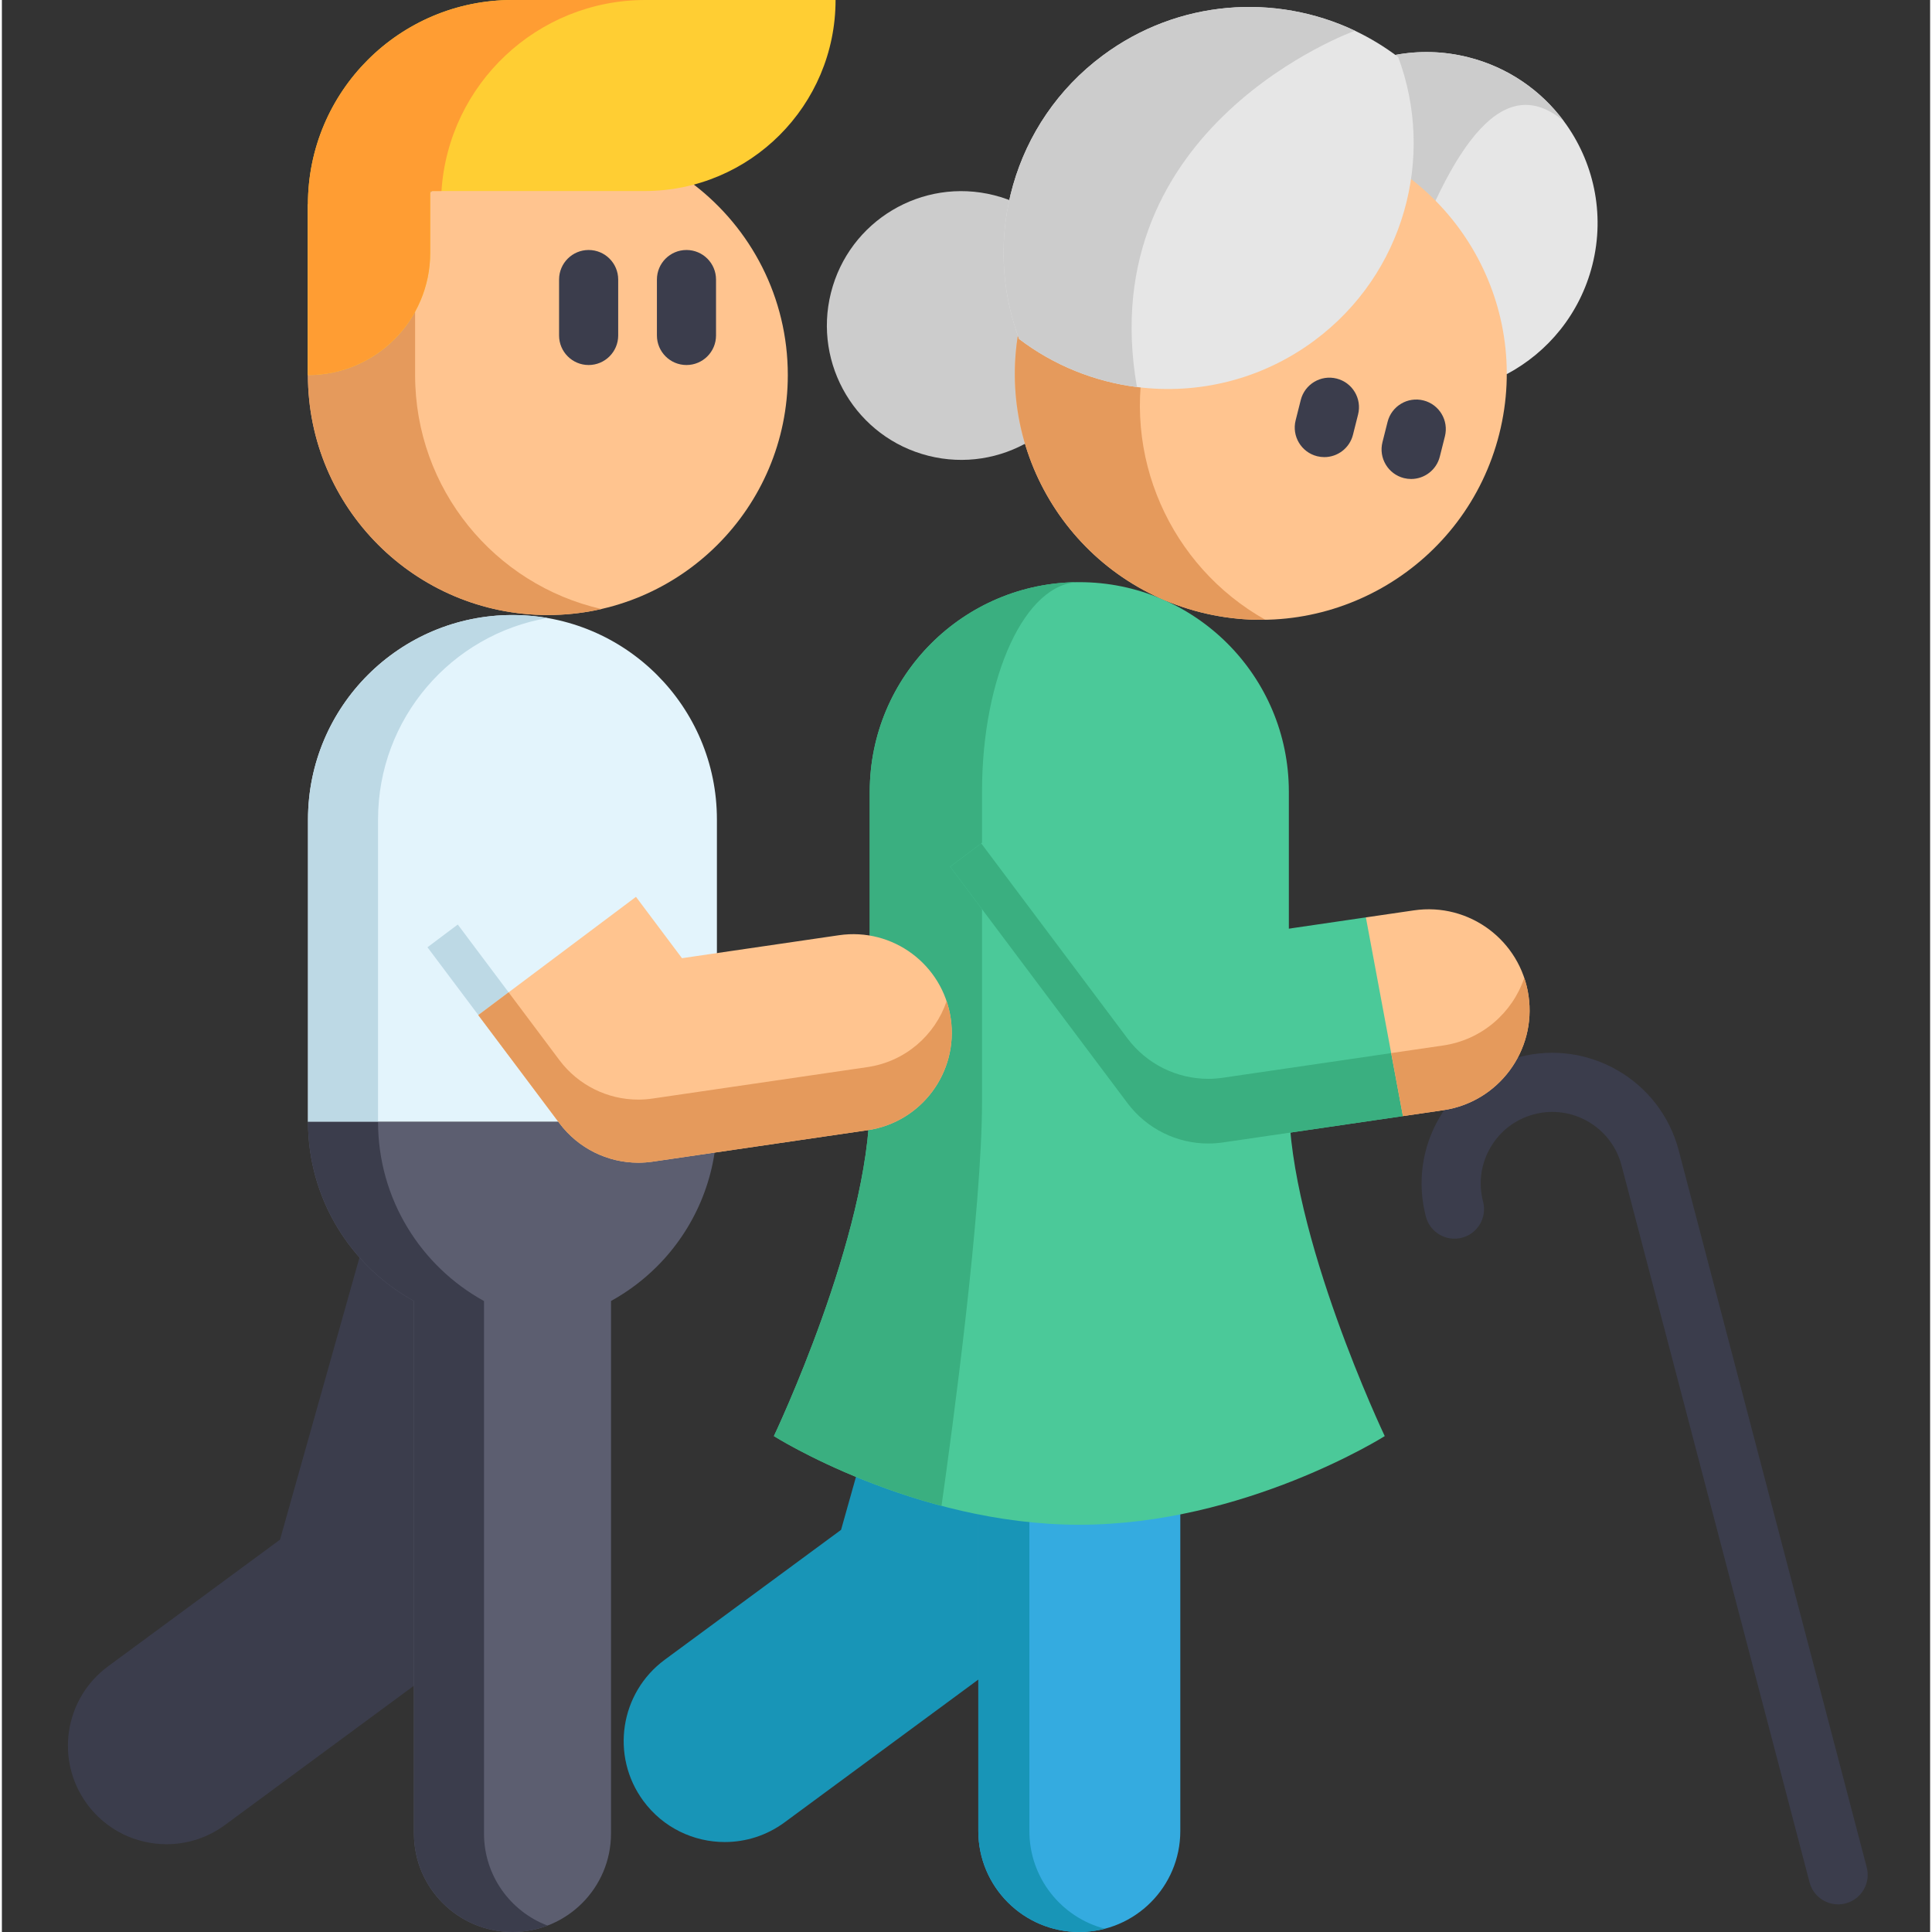 <svg height="512pt" viewBox="-17 0 511 512" width="512pt" xmlns="http://www.w3.org/2000/svg"><rect x="-17" y="0" width="511" height="512" fill="#333333" stroke="none"/><path d="m469.625 504.68c-3.477 0-6.652-2.328-7.574-5.848l-49.832-190.008c-2.652-10.113-13.039-16.188-23.152-13.531-4.902 1.285-9.008 4.402-11.562 8.773-2.559 4.375-3.258 9.48-1.973 14.383 1.098 4.184-1.406 8.465-5.59 9.562-4.184 1.098-8.469-1.406-9.566-5.59-2.344-8.945-1.066-18.273 3.602-26.262 4.668-7.984 12.164-13.676 21.113-16.023 18.469-4.848 37.438 6.242 42.281 24.715l49.832 190.004c1.098 4.188-1.406 8.469-5.59 9.566-.664.176-1.332.258-1.988.258zm0 0" fill="#3b3d4c"/><path d="m226.973 328.777-21.582 76.648-46.719 34.418c-11.902 8.781-14.441 25.535-5.672 37.426 5.242 7.121 13.348 10.891 21.57 10.891 5.512 0 11.07-1.691 15.855-5.215l51.344-37.844 33.883-81.961-18.516-41.297zm0 0" fill="#1895b7"/><path d="m295.293 380.582v104.652c0 14.785-11.977 26.766-26.762 26.766s-26.766-11.98-26.766-26.766v-112.129" fill="#34abe0"/><path d="m275.297 511.133c-2.164.566-4.434.867-6.766.867-14.785 0-26.766-11.98-26.766-26.766v-112.129l13.531 1.887v110.242c.004 12.453 8.492 22.91 20 25.898zm0 0" fill="#1895b7"/><path d="m324.07 291.938h-.012v-82.121c0-30.672-24.855-55.539-55.527-55.539s-55.539 24.867-55.539 55.539v82.121c0 35.242-25.402 88.645-25.402 88.645s37.152 23.492 80.941 23.492c43.785 0 80.941-23.492 80.941-23.492s-25.402-53.402-25.402-88.645zm0 0" fill="#4bc999"/><path d="m268.535 154.277c-14.25 0-25.789 24.867-25.789 55.539v82.121c0 28.754-7.848 86.746-10.738 107.129-26.09-6.895-44.418-18.488-44.418-18.488s25.406-53.398 25.406-88.641v-82.121c0-30.672 24.867-55.539 55.539-55.539zm0 0" fill="#3aaf80"/><path d="m277.125 197.562 37.445 49.93 29.902-4.375s27.875 6.113 30.016 20.738c2.141 14.629-20.199 31.922-20.199 31.922l-47.707 6.98c-1.297.188-2.594.281-3.879.281-8.348 0-16.312-3.91-21.41-10.703l-46.992-62.656" fill="#4bc999"/><path d="m354.289 295.781-47.711 6.98c-1.297.184-2.59.281-3.875.281-8.352 0-16.305-3.91-21.414-10.707l-46.984-62.656 8.23-6.176 38.758 51.691c5.105 6.797 13.059 10.707 21.41 10.707 1.285 0 2.578-.098 3.875-.289l44.602-6.527 13.34 6.086zm0 0" fill="#3aaf80"/><path d="m364.965 294.215-10.676 1.562-9.816-52.66 12.738-1.863c14.637-2.141 28.223 7.977 30.363 22.598 2.141 14.625-7.988 28.219-22.609 30.363zm0 0" fill="#ffc48f"/><path d="m364.965 294.215-10.672 1.562-3.117-16.699 13.789-2.016c10.289-1.508 18.359-8.691 21.484-17.906.504 1.508.891 3.07 1.125 4.699 2.141 14.621-7.984 28.219-22.609 30.359zm0 0" fill="#e59a5c"/><path d="m404.496 70.203c-3.262 12.934-11.773 23.152-22.684 28.949l-42.91-32.27-4.613-3.473 17.984-48.855c6.234-1.16 12.789-1.031 19.34.621 10.547 2.656 19.289 8.812 25.305 16.918 7.832 10.539 11.035 24.375 7.578 38.109zm0 0" fill="#e6e6e6"/><path d="m396.918 32.094c-15.359-12.922-29.145 3.789-42.969 43.617l-19.66-12.301 17.984-48.855c6.234-1.16 12.789-1.031 19.34.621 10.551 2.656 19.289 8.812 25.305 16.918zm0 0" fill="#ccc"/><path d="m245.938 51.738c-19.066-4.805-38.418 6.758-43.223 25.828-4.805 19.066 6.758 38.422 25.828 43.223 19.066 4.805 38.418-6.758 43.223-25.828 4.805-19.066-6.758-38.418-25.828-43.223zm0 0" fill="#ccc"/><path d="m332.543 35.867c-34.902-8.793-70.328 12.371-79.121 47.277s12.375 70.328 47.277 79.125c34.906 8.793 70.332-12.375 79.125-47.281 8.793-34.902-12.375-70.328-47.281-79.121zm0 0" fill="#ffc48f"/><path d="m317.836 164.246c-5.645.102-11.391-.531-17.133-1.977-34.902-8.793-56.07-44.223-47.277-79.121 8.797-34.902 44.223-56.07 79.125-47.277 5.738 1.445 11.102 3.613 16.023 6.379-28.711.504-54.648 20.078-62 49.25-7.352 29.168 6.219 58.699 31.262 72.746zm0 0" fill="#e59a5c"/><path d="m333.461 121.141c-.633 0-1.277-.078-1.918-.238-4.195-1.059-6.742-5.316-5.684-9.512l1.355-5.383c1.059-4.195 5.312-6.742 9.508-5.684 4.199 1.059 6.742 5.316 5.684 9.512l-1.355 5.383c-.895 3.551-4.086 5.922-7.59 5.922zm0 0" fill="#3b3d4c"/><path d="m356.469 126.938c-.633 0-1.277-.078-1.918-.238-4.195-1.059-6.738-5.316-5.684-9.512l1.355-5.383c1.059-4.195 5.316-6.742 9.512-5.684s6.738 5.316 5.684 9.512l-1.355 5.383c-.898 3.551-4.09 5.922-7.594 5.922zm0 0" fill="#3b3d4c"/><path d="m330.871 90.219c-14.059 10.453-30.953 14.402-47.07 12.348-11.191-1.414-21.996-5.719-31.227-12.734-9.918-26.488-1.684-57.379 22.148-75.109 20.023-14.895 45.773-16.566 66.859-6.574 4 1.906 7.844 4.23 11.449 6.961 9.906 26.484 1.668 57.387-22.16 75.109zm0 0" fill="#e6e6e6"/><path d="m341.578 8.148-.012.008s-69.879 25.008-57.766 94.41c-11.191-1.418-21.996-5.719-31.227-12.734-9.918-26.492-1.684-57.383 22.148-75.113 20.023-14.891 45.773-16.562 66.855-6.57zm0 0" fill="#ccc"/><path d="m77.766 333.238-21.059 74.785-45.578 33.578c-11.617 8.566-14.09 24.91-5.535 36.516 5.117 6.945 13.023 10.621 21.043 10.621 5.379 0 10.801-1.648 15.469-5.086l50.094-36.922 33.059-79.965-18.062-40.293zm0 0" fill="#3b3d4c"/><path d="m172.488 217.176v80.121h-108.363v-80.121c0-29.926 24.262-54.188 54.188-54.188s54.176 24.262 54.176 54.188zm0 0" fill="#e3f4fc"/><path d="m172.488 297.297c0 14.957-6.066 28.516-15.863 38.312-3.605 3.602-7.711 6.695-12.199 9.168v141.109c0 14.426-11.688 26.113-26.113 26.113s-26.113-11.688-26.113-26.113v-141.098c-16.73-9.223-28.074-27.031-28.074-47.492zm0 0" fill="#5c5e70"/><path d="m117.293 279.707-21.508-28.672 8.031-6.023 13.477 17.973" fill="#bdd9e5"/><path d="m127.598 163.781c-25.508 4.398-44.914 26.633-44.914 53.395v80.121h-18.559v-80.121c0-29.926 24.262-54.188 54.188-54.188 3.164 0 6.277.27 9.285.793zm0 0" fill="#bdd9e5"/><path d="m127.598 510.297c-2.883 1.098-6.016 1.703-9.285 1.703-14.426 0-26.113-11.688-26.113-26.113v-141.098c-16.73-9.223-28.074-27.031-28.074-47.492h18.559c0 20.461 11.344 38.27 28.078 47.492v141.098c0 11.156 6.996 20.684 16.836 24.41zm0 0" fill="#3b3d4c"/><path d="m151.039 237.672 12.191 16.258 41.605-6.086c14.273-2.09 27.531 7.785 29.617 22.055 2.09 14.27-7.785 27.527-22.055 29.617l-56.961 8.336c-1.266.184-2.531.277-3.785.277-8.145 0-15.914-3.816-20.887-10.445l-21.508-28.676" fill="#ffc48f"/><path d="m212.402 299.52-56.965 8.336c-1.266.18-2.527.273-3.781.273-8.148 0-15.91-3.812-20.891-10.445l-21.508-28.672 8.035-6.027 13.473 17.977c4.98 6.633 12.742 10.445 20.891 10.445 1.254 0 2.516-.094 3.781-.281l56.965-8.336c10.039-1.473 17.914-8.48 20.961-17.473.492 1.473.867 2.996 1.098 4.582 2.09 14.27-7.793 27.535-22.059 29.621zm0 0" fill="#e59a5c"/><path d="m166.363 48.914c15.152 11.621 24.914 29.906 24.914 50.477 0 35.125-28.469 63.594-63.594 63.594-35.113 0-63.582-28.469-63.582-63.594v-45.203l41.125-32.227zm0 0" fill="#ffc48f"/><path d="m141.891 161.398c-4.566 1.043-9.32 1.59-14.203 1.59-35.113 0-63.582-28.469-63.582-63.594v-45.203l41.129-32.23 18.176 8.012-30.902 24.215v45.207c0 30.242 21.098 55.547 49.383 62.004zm0 0" fill="#e59a5c"/><path d="m64.105 54.188v45.207c17.898 0 32.41-14.512 32.41-32.41v-16.359h56.793c27.961 0 50.625-22.664 50.625-50.625h-85.645c-29.926 0-54.184 24.262-54.184 54.188zm0 0" fill="#ffce33"/><path d="m153.566 0c-28.73 0-52.242 22.359-54.07 50.625h-2.98v16.355c0 8.957-3.629 17.051-9.496 22.918-5.867 5.867-13.961 9.496-22.918 9.496v-45.203c0-29.926 24.266-54.191 54.191-54.191zm0 0" fill="#ff9d33"/><g fill="#3b3d4c"><path d="m138.492 96.734c-4.324 0-7.832-3.508-7.832-7.836v-14.816c0-4.324 3.508-7.832 7.832-7.832 4.328 0 7.836 3.508 7.836 7.832v14.816c0 4.328-3.508 7.836-7.836 7.836zm0 0"/><path d="m164.422 96.734c-4.328 0-7.832-3.508-7.832-7.836v-14.816c0-4.324 3.504-7.832 7.832-7.832s7.832 3.508 7.832 7.832v14.816c0 4.328-3.504 7.836-7.832 7.836zm0 0"/></g></svg>